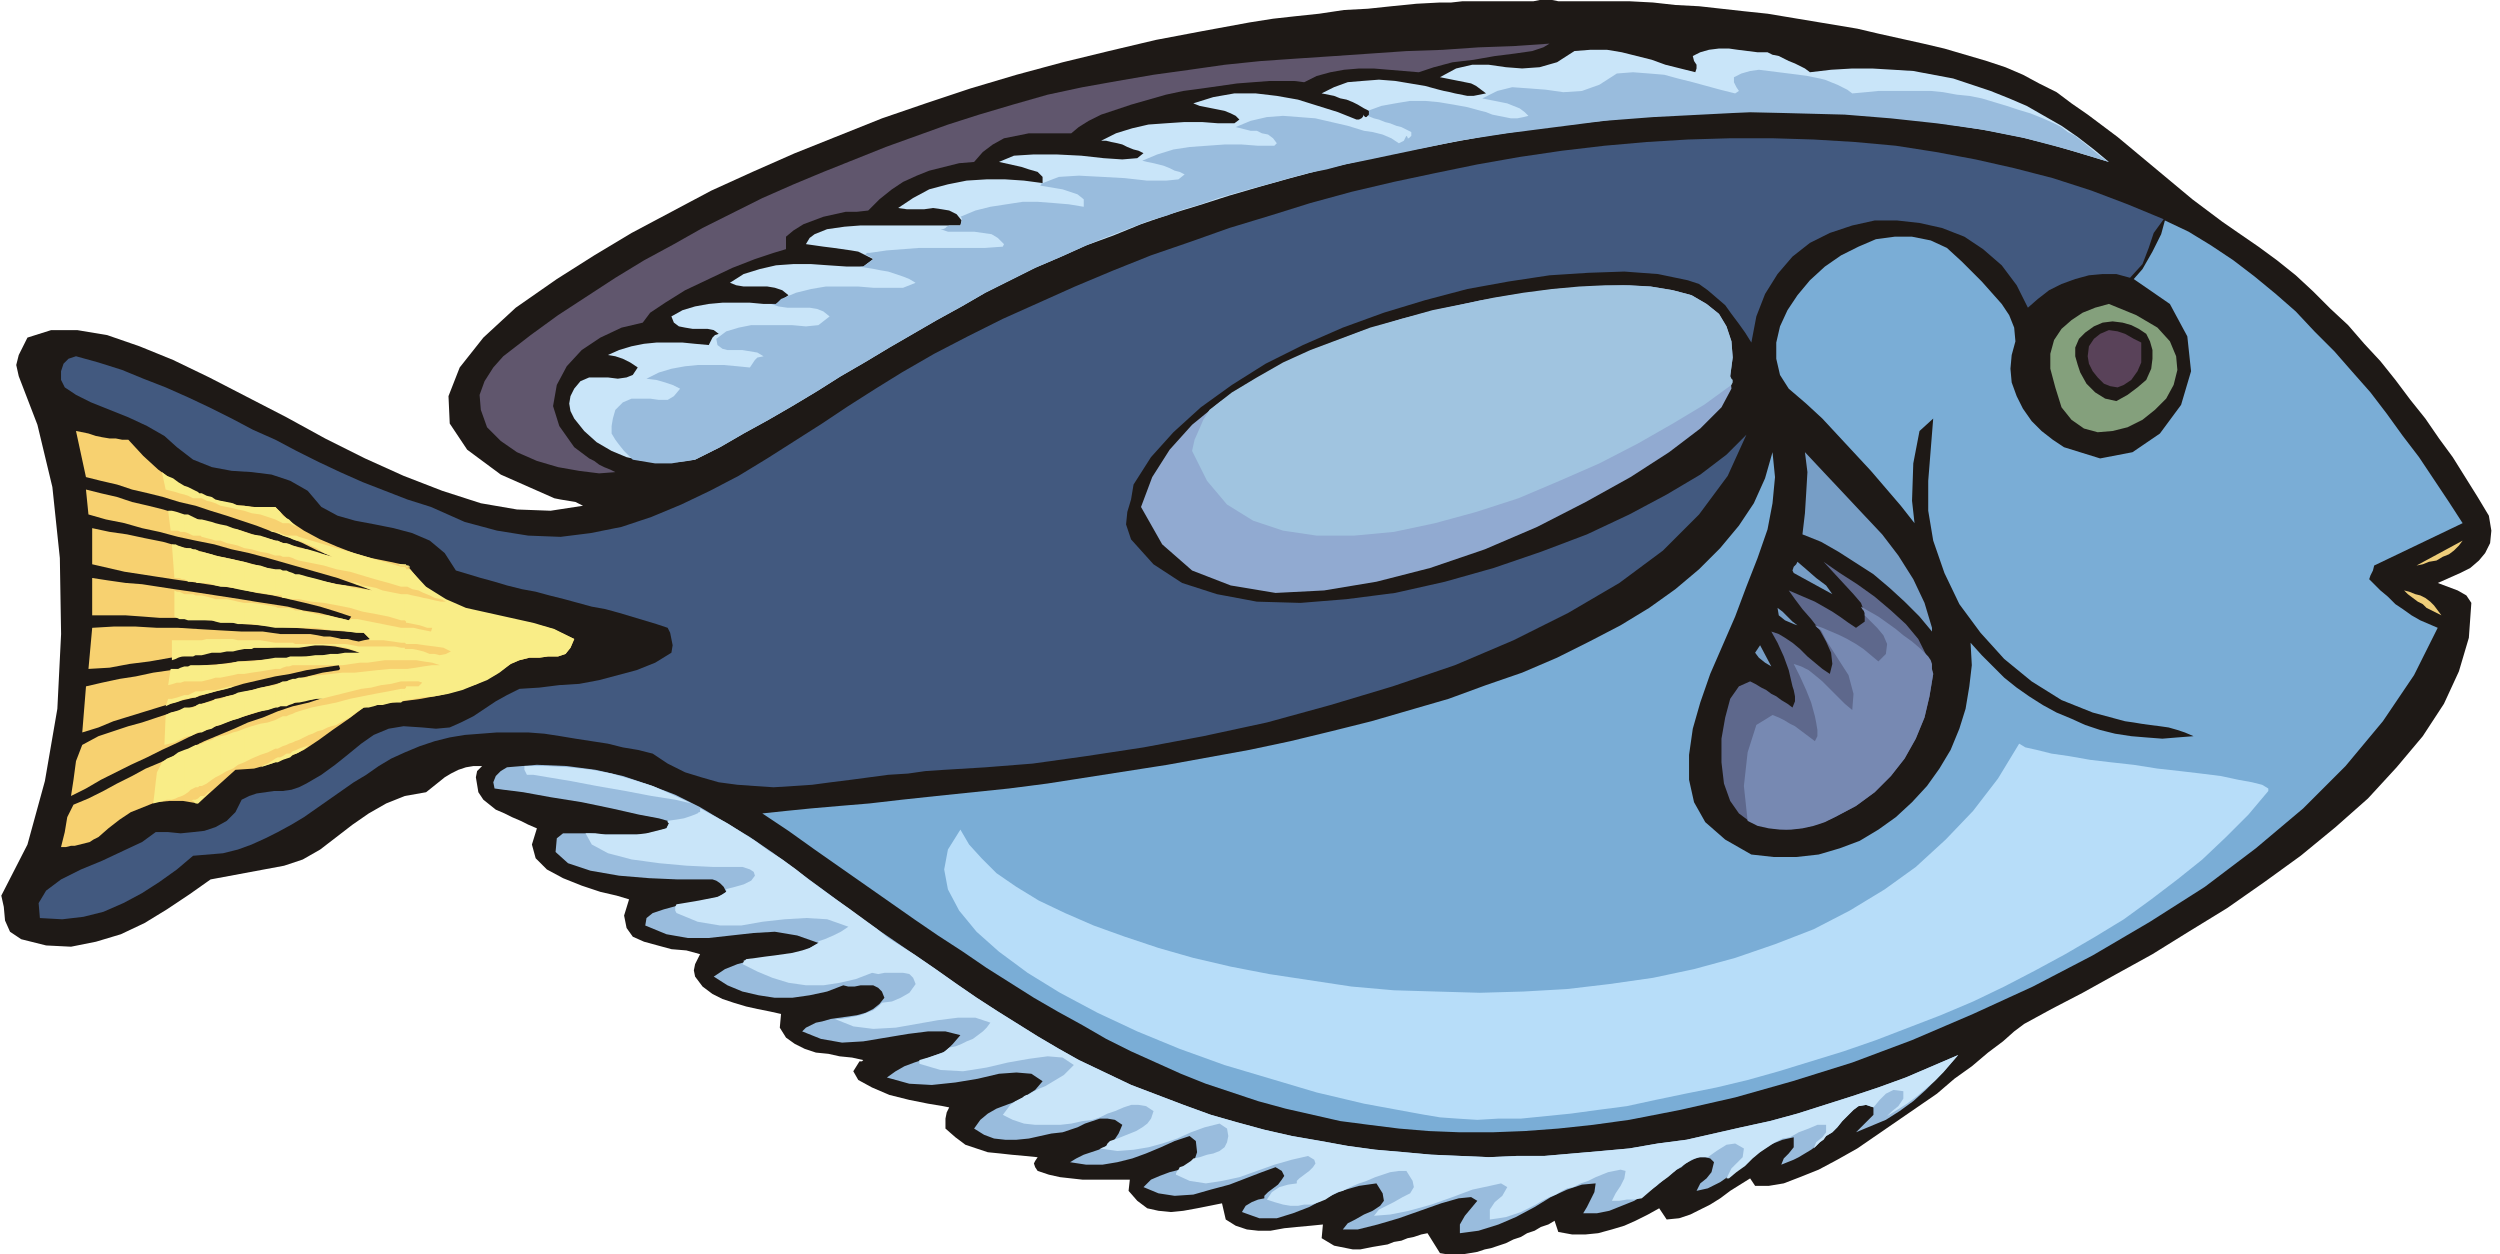 <svg xmlns="http://www.w3.org/2000/svg" fill-rule="evenodd" height="96.672" preserveAspectRatio="none" stroke-linecap="round" viewBox="0 0 2007 1007" width="2.007in"><style>.pen1{stroke:none}.brush2{fill:#1e1916}.brush4{fill:#c9e5f9}.brush5{fill:#99bcdd}.brush14{fill:#779ec6}.brush15{fill:#efce7a}</style><path class="pen1 brush2" d="m1957 468 8 3 8 3 7 4 4 6-2 28-8 27-12 26-17 26-21 25-23 25-26 23-28 23-29 21-30 21-31 19-29 18-29 16-27 15-25 13-22 12-8 6-9 8-12 9-13 11-14 10-14 12-16 11-16 11-16 11-16 11-16 9-15 8-15 6-13 5-12 2h-11l-4-6-8 5-8 5-8 6-8 5-8 4-8 4-9 3-10 1-6-9-9 5-10 5-9 4-10 3-11 3-10 1h-11l-11-2-3-9-5 3-6 2-5 3-6 2-5 3-6 2-6 3-6 2-6 2-5 1-6 2-6 1-6 1h-12l-6-1-10-16-5 1-6 2-5 1-5 2-6 1-5 2-6 1-6 1-5 1-5 1h-6l-5-1-5-1-5-1-5-3-5-3 1-11-10 1-11 1-10 1-11 2h-10l-9-1-9-3-8-5-3-13-10 2-10 2-11 2-10 1-10-1-9-2-8-6-7-8 1-9h-38l-9-1-9-1-9-2-9-3-2-3-1-3 1-2 2-3-10-1-11-1-9-1-10-1-9-3-9-3-8-6-8-7v-8l1-5 2-4-5-1-12-2-15-3-16-4-14-6-11-6-4-7 5-8h2l1-1-9-2-10-1-9-2-10-1-9-3-8-4-7-5-5-8 1-11-9-2-10-2-9-2-10-3-9-3-8-4-8-6-6-8-1-5 1-5 2-4 2-4-11-3-12-1-11-3-11-3-9-4-5-7-2-10 4-13-10-3-13-3-15-5-15-6-13-7-9-9-3-11 4-13-7-3-6-3-7-3-6-3-7-3-5-4-5-4-4-6-1-6-1-6 1-5 4-4h-7l-6 1-6 2-6 3-5 3-5 4-5 4-5 4-17 3-15 6-14 8-13 9-13 10-13 10-14 8-15 5-59 11-17 12-18 12-18 11-19 9-20 6-20 4-20-1-20-5-9-6-4-9-1-11-2-9 21-41 14-51 10-58 3-60-1-61-6-57-12-50-15-39-2-9 2-8 3-6 4-8 19-6h21l24 4 26 9 27 11 29 14 31 16 31 16 31 17 32 16 31 14 31 12 31 10 29 5 27 1 26-4-6-3-6-1-6-1-5-1-43-19-27-20-14-21-1-22 9-23 19-24 26-24 33-23 30-19 30-18 32-17 32-17 33-15 34-15 35-14 35-14 35-12 36-12 37-11 37-10 37-9 38-9 37-7 38-7 19-3 18-2 19-2 20-3 19-1 19-2 20-2 19-1h9l9-1h57l5-1h10l5 1h57l19 1 18 2 19 1 18 2 18 2 19 2 18 3 18 3 18 3 18 3 17 4 18 4 18 4 17 4 17 5 17 5 15 5 14 6 13 7 14 7 12 9 13 9 12 9 12 9 12 10 12 10 12 10 12 10 12 10 12 9 12 9 13 9 16 11 15 11 15 12 14 13 14 14 14 13 13 15 13 14 12 15 12 16 12 15 11 16 11 15 10 16 10 16 9 15 2 12-1 10-4 8-5 6-7 6-8 4-9 4-9 4z"/><path class="pen1" style="fill:#60566d" d="m1244 35-5 3-9 3-14 2-16 2-17 3-17 2-15 4-12 4-12-1-12-1-12-1h-12l-12 1-11 2-11 3-10 5-8-1h-20l-13 1-13 1-14 2-14 2-15 2-14 3-14 4-14 4-12 4-12 4-10 5-8 5-6 5h-34l-10 2-10 2-9 5-8 6-7 8-12 1-12 3-12 3-10 4-11 5-9 6-10 8-9 9-9 1h-9l-9 2-9 2-8 3-8 3-8 5-6 5v10l-10 3-15 5-18 7-19 9-19 9-16 10-12 8-6 8-17 4-17 8-15 10-12 13-8 15-3 17 5 16 12 17 4 3 4 3 4 3 4 2 4 3 4 2 5 2 4 2-13 1-16-2-17-3-17-5-16-7-13-9-11-11-5-14-1-12 4-11 7-11 8-9 22-17 22-16 23-15 23-15 23-14 24-13 23-13 24-12 24-12 25-11 24-10 25-10 25-10 25-9 25-9 25-8 27-8 28-8 28-6 28-5 29-5 29-4 28-4 29-3 29-2 30-2 29-2 29-2 29-1 29-2 28-1 29-2z"/><path class="pen1 brush4" d="m1453 58 17-2 17-1h16l17 1 16 1 16 3 16 3 15 5 15 5 15 6 14 6 14 8 14 8 13 9 13 10 12 10-23-7-24-7-24-6-25-5-25-4-26-4-26-3-26-2-26-1-27-1h-55l-27 1-28 2-27 2-27 3-28 3-27 4-28 4-27 5-26 5-27 5-26 6-26 6-26 7-25 7-24 7-25 8-23 7-23 8-22 9-22 8-20 9-21 9-20 10-20 10-19 11-20 11-19 11-19 11-20 12-19 11-19 12-20 12-19 11-20 11-19 11-20 10-14 2h-14l-14-1-13-3-12-5-12-7-10-9-8-10-3-6-1-6 1-6 3-6 5-6 7-3h15l8 1 7-1 5-2 4-6-6-4-6-3-6-2-6-1 9-4 10-3 10-2 10-1h21l10 1 11 1 2-4 1-2 2-2 3-1-4-3-5-1h-12l-6-1-5-1-4-3-2-5 9-5 10-3 11-2 11-1h22l11 1h10l10-7-5-4-6-2-6-1h-19l-6-1-5-2 11-7 13-4 13-3 14-1h14l14 1 15 1h13l8-6-6-3-6-3-6-1-7-1-7-1-8-1-7-1-7-1 3-5 4-3 5-2 5-2 14-2 13-1h80l1-4-4-5-6-3-6-1-7-1-7 1h-14l-7-1 12-8 13-7 15-4 15-3 16-1h15l15 1 15 2v-5l-4-4-7-2-6-2-18-4 12-5 16-1h18l20 1 18 2 15 1 12-1 5-4-4-2-4-1-5-2-4-2-4-1-5-1-4-1h-4l12-6 13-4 13-3 14-1 15-1h14l13 1h13l4-3-3-3-4-2-5-2-5-1-5-1-5-1-5-1-5-2 16-5 17-3h17l17 2 17 3 16 5 16 5 15 6h2l2-1 1-1 1-2v1l1 1h1l1-1h1v-4l-4-2-5-3-4-2-5-2-5-1-5-2-5-1-5-1 10-5 11-4 12-1 13-1 13 1 12 2 12 2 11 3 4 1 5 1 4 1 5 1 5 1h5l5-1 5-1-4-3-4-3-4-2-5-1-5-1-5-1-5-1-5-1 13-7 13-3h13l14 2 13 1 14-1 14-4 14-9 13-1h13l12 2 12 3 12 3 11 4 12 3 12 3 1-3v-3l-2-3-1-4 6-3 7-2 8-1h8l7 1 8 1 8 1h8l4 2 5 1 4 2 4 2 5 2 4 2 4 2 4 3z"/><path class="pen1 brush5" d="m1487 75 11-1 10-1h42l10 1 11 2 10 1 10 2 10 3 10 3 9 3 10 3 10 4 9 4 6 3 5 4 6 3 5 4 5 4 6 5 5 4 6 4-33-10-34-9-35-7-36-5-37-4-37-3-38-1-38-1-39 2-39 2-39 3-39 5-39 5-39 6-38 8-38 8v-24l7 1 8 2 7 3 6 4 2-1 2-1 1-2 1-2 1 1v1h1l1-1 1-1v-3l-4-2-4-2-4-1-5-2-4-1-5-2-4-1-5-2 1-1v-3h-1l11-4 11-2 12-2h12l11 1 12 2 11 2 11 3 4 1 5 2 5 1 5 1 5 1h5l5-1 4-1-3-3-4-3-5-2-5-2-5-1-5-1-5-1-5-1 12-6 12-3 14 1 13 1 14 2 15-1 14-5 14-9 13-1 13 1 12 1 11 3 12 3 11 3 11 3 12 3 3-2-2-3-2-4v-4l6-3 7-2 7-1 8 1 8 1 8 1 8 1 7 1 5 1 5 1 4 1 5 2 5 2 4 2 4 2 4 3zm-392 17zm0 37v-24l-13-4-13-3-13-3-13-1-13-1-13 1-13 3-12 5 4 1 4 1 4 1h5l4 2 5 1 4 3 3 4-2 2h-13l-13-1h-14l-14 1-14 1-13 2-13 4-12 5 4 1 5 1 4 1 4 1 5 2 4 2 4 1 4 2-5 4-10 1h-15l-18-2-18-1-19-1-16 1-13 5h-1v1l-1 1 18 3 6 2 6 2 5 4v6l-12-2-12-1-13-1h-12l-13 2-13 2-12 3-12 5 1 1v2l-1 4h-9l-2 1-1 1-2 1h-2l6 2h21l7 1 7 1 5 3 5 5-1 2-14 1h-53l-13 1-13 1-14 2h-2l-1 1h-1l2 1 2 1 2 1 1 1-8 6h-3l6 1 6 1 5 1 6 1 6 2 6 2 5 2 5 3-10 4h-24l-12-1h-26l-12 2-12 3-12 5-4 4h-4l6 2 7 1h18l6 1 5 2 5 4-9 7-10 1-11-1h-33l-10 2-10 3-8 6 1 5 4 3 4 1h12l6 1 6 1 5 3-5 1-2 2-2 3-2 3-10-1-11-1h-21l-10 1-11 2-10 3-10 5 8 1 7 2 6 2 6 3-5 6-5 3h-7l-7-1h-15l-7 3-6 6-2 7-1 6v6l3 5 3 4 4 5 4 4 3 3 6 1 6 1 6 1h13l6-1 7-1 6-1 20-10 19-11 20-11 19-11 20-12 19-12 19-11 20-12 19-11 19-11 20-11 19-11 20-10 20-10 21-9 20-9 12-5 13-5 13-5 13-5 14-4 13-5 14-4 14-5 14-4 14-4 15-4 14-4 15-4 15-3 15-4 15-3z"/><path class="pen1" style="fill:#7aadd6" d="m1738 177 19 9 18 11 18 12 17 13 17 14 16 14 15 16 16 16 14 16 15 17 13 17 13 18 13 17 12 18 12 18 11 17-71 34-1 4-2 4-1 3 3 3 6 6 6 5 6 6 6 4 7 5 7 4 7 3 7 3-19 38-25 37-30 36-34 34-38 32-41 31-44 28-46 27-48 25-48 22-49 21-48 18-48 15-46 13-44 10-41 8-29 4-28 3-27 2-26 1h-26l-25-1-24-2-24-3-23-3-22-5-22-5-22-6-21-7-21-7-20-8-20-9-20-9-20-10-19-11-20-11-19-11-19-12-19-12-19-13-20-13-19-13-20-14-20-14-20-14-20-14-21-15-21-14 19-2 20-2 23-2 24-2 26-3 28-3 29-3 29-3 31-4 32-5 32-5 32-5 33-6 33-6 33-7 33-8 32-8 31-9 31-9 30-11 29-10 28-12 26-13 25-13 23-14 21-15 19-16 17-17 15-18 12-18 9-20 6-21 2 20-2 21-4 21-8 23-9 23-9 24-10 23-10 23-8 23-6 21-3 21v20l4 18 9 16 16 14 21 12 18 2h18l18-2 17-5 16-6 15-9 14-10 13-12 12-13 10-14 9-15 7-17 5-16 3-18 2-17-1-18 9 10 9 9 9 9 10 8 10 7 11 7 11 6 12 5 11 5 12 4 12 3 13 2 12 1 13 1 12-1 13-1-7-3-6-2-7-2-7-1-8-1-7-1-6-1-7-1-26-7-25-10-24-15-22-18-19-21-17-23-12-25-9-26-4-24v-24l2-25 2-25-11 10-5 26-1 30 2 18-11-14-12-14-12-14-13-14-13-14-13-14-13-12-14-12-7-11-3-13v-13l3-13 6-13 8-12 10-12 12-11 13-9 14-7 14-6 15-2h14l15 3 13 6 12 11 8 8 8 8 8 9 8 9 6 9 4 10 1 11-3 11-1 11 1 11 4 11 5 10 7 10 8 8 9 7 9 6 29 9 26-5 22-15 17-23 8-27-3-28-14-26-29-20 7-8 8-14 7-14 3-11z"/><path class="pen1" style="fill:#42597f" d="m1737 176-8 11-4 12-5 13-10 11-11-3h-11l-11 1-11 3-11 4-10 5-9 7-8 7-9-18-12-16-15-13-15-10-18-7-18-4-18-2h-18l-18 4-18 6-16 8-14 11-12 14-10 16-7 18-4 21-5-8-5-7-6-8-5-7-7-6-7-6-7-5-9-3-24-5-27-2-29 1-31 2-33 5-33 6-34 9-33 10-33 12-32 14-30 15-27 17-25 18-22 20-18 20-14 22-2 12-3 10-1 10 4 12 18 20 23 15 28 9 32 6 35 1 37-3 39-5 40-9 39-11 38-13 37-14 34-16 30-16 27-16 21-16 16-16-15 33-23 31-29 29-35 26-41 24-44 22-47 20-50 17-50 15-51 14-51 11-48 9-46 7-43 6-38 3-33 2-15 1-14 2-16 1-15 2-15 2-16 2-15 2-15 1-16 1-15-1-14-1-15-2-14-4-13-4-14-7-12-8-12-3-12-2-12-3-13-2-13-2-12-2-13-2-13-1h-25l-13 1-13 1-12 2-12 3-12 4-12 5-11 5-10 6-10 7-10 6-10 7-10 7-10 7-10 7-10 6-11 6-10 5-11 5-11 4-12 3-12 1-12 1-13 11-14 10-14 9-15 8-16 7-16 4-17 2-18-1-1-12 6-10 12-9 16-8 17-7 17-8 15-7 11-8h10l10 1 10-1 9-1 9-3 9-5 7-7 5-10 6-3 6-2 7-1 7-1h7l7-1 6-2 6-3 12-7 11-8 10-8 11-9 10-7 12-5 12-2 15 1 11 1 11-1 9-4 10-5 9-6 9-6 9-5 10-5 16-1 16-2 16-1 16-3 15-4 15-4 15-6 13-8 1-6-1-5-1-5-2-4-9-3-10-3-10-3-10-3-11-3-11-2-11-3-11-3-12-3-11-3-11-2-12-3-10-3-11-3-10-3-10-3-9-14-12-10-14-6-15-4-15-3-16-3-14-4-13-7-11-13-14-8-15-5-16-2-16-1-16-3-15-6-13-10-10-9-14-8-15-7-15-6-15-6-12-6-9-6-3-6v-7l2-6 4-4 6-2 18 5 19 6 17 7 18 7 18 8 17 8 18 9 17 9 18 8 17 9 18 9 17 8 18 8 18 7 18 7 19 6 27 12 26 7 25 4 26 1 24-3 25-5 24-8 24-10 23-11 23-12 23-14 22-14 22-14 21-14 22-14 21-13 26-15 27-14 28-14 29-13 29-13 31-13 30-12 32-11 31-11 33-10 32-10 33-9 34-8 33-7 34-7 34-6 34-5 34-4 34-3 33-2 34-1h34l33 1 33 2 33 3 32 5 32 6 31 7 31 8 31 10 29 11 29 12z"/><path class="pen1" style="fill:#91aad1" d="m1389 302 1 10-8 15-17 17-25 19-31 20-36 20-39 20-42 18-44 15-43 11-42 7-39 2-36-6-31-12-24-21-17-30 9-24 14-22 18-20 22-18 26-17 27-15 30-13 31-12 32-10 32-8 32-7 31-5 30-4 28-2 25-1 22 1 18 3 15 4 12 7 10 8 6 10 4 12 1 13-2 15z"/><path class="pen1" style="fill:#a0c4e0" d="m1390 309-22 16-25 15-28 16-31 16-32 14-33 14-34 11-33 9-33 7-32 3h-30l-27-4-24-8-21-13-16-19-12-24 2-9 4-9 3-7 5-8 18-14 20-12 21-12 22-10 24-9 24-9 25-7 25-7 25-5 24-5 24-4 23-3 22-2 21-1h19l17 1 18 3 15 4 12 7 10 8 6 10 4 12 1 13-2 15 1 2 1 1v2l-1 2z"/><path class="pen1" style="fill:#84a07c" d="m1650 311-4-15v-12l3-11 6-9 8-7 9-6 10-4 11-3 22 9 17 10 10 11 5 12 1 11-3 12-6 11-9 9-10 8-12 6-12 3-12 1-11-3-10-7-8-10-5-16z"/><path class="pen1 brush2" d="m1723 268 3 6 2 7v7l-1 8-4 9-7 6-8 6-9 5-9-2-8-5-7-7-5-9-2-6-2-7v-7l3-7 5-5 7-5 7-3 8-1 8 1 7 2 6 3 6 4z"/><path class="pen1" style="fill:#594259" d="M1719 275v16l-3 7-5 7-6 4-5 2-6-1-5-2-5-5-4-5-3-6-1-6 1-8 4-6 5-4 7-3 7 1 6 2 7 4 6 3z"/><path class="pen1" style="fill:#f7d170" d="m103 353 12 13 12 11 14 10 15 8 15 6 16 4 17 2h17l11 11 12 8 13 7 14 6 13 5 14 4 15 3 14 3 13 16 15 11 16 7 18 5 19 4 18 3 18 5 17 8-3 7-4 5-6 2h-8l-7 1h-8l-8 2-7 3-13 9-14 7-14 5-15 4-16 3-15 2-16 2-15 3-12 9-13 9-11 8-12 8-13 6-13 5-14 4-15 1-30 27-12-2h-11l-11 1-10 4-10 4-9 6-9 7-8 7-4 2-3 2-4 1-4 1-4 1h-3l-4 1h-4l3-12 2-12 5-10 12-5 12-6 11-6 12-6 11-6 12-5 12-6 11-5 12-6 12-5 12-5 11-5 12-4 12-5 12-4 13-3 12-4-14 2-13 3-13 3-14 4-13 4-12 4-13 5-13 5-12 6-13 6-12 6-13 6-12 6-12 6-12 7-12 6 2-13 2-15 5-13 13-7 12-4 12-4 11-3 12-4 12-4 12-3 12-4 12-4 12-3 12-3 12-3 12-3 12-3 13-3 12-3 13-2 1-1-1-3-13 2-13 2-13 3-12 2-13 3-13 3-13 4-13 3-13 4-13 3-13 4-13 4-13 4-13 4-12 5-13 4 3-37 13-3 14-3 13-2 14-3 14-2 14-2 13-2 14-1 14-2 14-1 14-1 14-1 14-1 14-1 13-1 14-1-10-3-10-2-10-1h-11l-10 1h-11l-12 1h-11l-17 1-17 2-17 3-16 2-17 3-16 2-16 3-17 1 3-33 17-1h18l17 1h17l16 1 17 1 18 1h17l7 1 7 1h24l6 1 5 1h5l5 1 4 1h5l4 1 5 1 4-1 5-1-5-5-14-1-14-1-14-1-14-1-14-1-13-1-14-1-13-2-14-1-13-1-13-1h-14l-13-1-14-1H74v-30l13 2 14 2 13 1 13 2 13 2 14 2 13 2 13 2 13 2 12 2 13 2 13 2 12 3 13 2 12 3 12 3 2-3-12-4-13-4-12-3-13-3-13-3-13-2-13-3-13-2-14-2-13-2-14-2-13-2-13-2-13-2-13-3-13-3v-29l14 3 14 2 14 3 15 3 14 4 14 3 14 4 14 3 13 3 14 4 14 3 14 4 15 3 14 3 14 2 14 3-14-5-14-5-14-4-14-4-14-4-14-4-15-4-14-3-14-4-15-3-14-3-15-4-14-3-14-4-15-3-14-4-2-20 12 3 13 3 12 4 13 3 12 3 13 4 12 3 13 4 12 3 13 3 12 4 12 3 13 4 12 3 12 4 12 3-12-5-12-6-12-5-12-4-13-5-12-4-12-4-13-4-12-4-13-3-13-4-12-3-13-3-12-4-13-3-12-3-8-37 5 1 5 1 6 2 5 1 6 1h5l5 1h5z"/><path class="pen1" d="M327 551h9l3-3-3-1h-9v-10l7-1 6-1 7-1h6l-6-2-7-1-6-1h-7v-9h4l5 1 4 1 5 2h4l4 1 5-1 4-2-6-3-7-1-8-1-7-1h-7v-13h5l4 1 5 1 5 1 1-3h-4l-6-2-5-1-5-1v-23l4 1 5 1 4 1 5 1 4 1 5 1h4l5 1-5-1-4-2-5-1-4-2-5-2-4-2-5-1-4-2v-14h2l13 14 16 10 16 7 18 4 18 4 18 4 17 5 16 8-3 7-4 5-6 2h-8l-7 1h-8l-8 2-7 3-9 7-10 6-10 4-10 4-11 3-11 2-11 1-11 2v-11zm0-96h1l1 1v1-2l-1-1h-1v1zm-2 107v-9l1-1v-1h1v11h-2zm2-15h-2v-10h2v10zm0-17h-2v-10 1h2v9zm0-13h-1l-1-1v-12h2v13zm0-17h-1v-1l-1-1v-21h2v23zm0-29h-2v-16l1 1v1h1v14zm0-17v1h-1v-1h-1v-1h1v1h1zm-5 110 1-1 2-1v-9h-3v11zm0-17h3v-10h-3v10zm0-17h3v-10h-3v10zm0-14h3v-12h-3v12zm0-18h3v-21h-3v21zm0-27h3v-16h-3v16zm0-17h3v-1h-3v1zm0-1v1h-1l-1-1h-1 3zm0 2-10-3-11-3-10-3-10-3-11-3-10-3-10-3-10-3v3l7 3 7 3 6 4 7 3-7-2-6-2-7-2-7-1v10l10 2 10 2 10 3 11 2 10 3 10 3 11 3 10 3v-16zm0 22v21l-10-3-10-2-11-2-10-3-10-2-11-2-10-1-10-2v-20l7 2 8 2 7 2 8 2 7 1 7 2 8 1 7 1-5-2-4-2-4-1-4-2 5 1 4 2 6 1 5 1 5 2 5 1 5 1 5 1zm0 27-5-1-5-1-5-1-5-1-5-1-5-1-5-1h-5l-2 1-4-1-5-1-4-1-4-1h-4l-5-1-4-1-5-1h-1l-2-1h-2v14h13l7 1 6 1h7l6 1 7 1h6l5 5-1 1h-2 14l7 1 7 1v-12zm0 16v10h-13l-7 1-7 1h-6l-7 1-7 1h-35v-7h6l7-1h6l6-1h6l6-1h12l-5-2-6-2-6-1-6-1h-13l-6 1-7 1v-3h37l6 1 5 1h29l5 1zm0 17v10l-8 2-8 1-8 2-8 1-8 2-8 2-8 2-8 2h-4l-5 1-4 1-5 1v-20h6l2-1 9-1 9-1 9-1h10l9-1 9-1 10-1h9zm0 16-10 2-11 2-10 2-10 2-11 3-10 2-10 2-10 3v23l4-2 4-2 3-1 4-2 4-1 4-2 3-1 4-1 5-3 6-3 5-4 6-4h4l4-1 3-1h4l4-1 4-1h7v-11zm-82 51v-3l3-1 3-1 2-1 2-1-2 1-2 2-3 2-3 2zm0-173v3h-2l-3-1-2-1-3-1v-1h8l2 1zm0 9v10l-3-1-2-1-3-1h-2v-11l3 1 2 1 3 1 2 1zm0 21v20h-7l-3-1v-22l2 1 3 1 2 1h3zm0 29v14h-10v-16h2l3 1 2 1h3zm0 27v3h-10v-4h5l2 1h3zm0 10v7h-5l-3 1h-2v-7l3-1h7zm0 17v20h-3l-2 1-3 1-2 1v-20l2-1 3-1h2l3-1zm0 27v23l-3 1-2 1-3 1-2 1v-23l2-1 3-1 2-1 3-1zm0 30v3l-2 1-3 1-2 2-3 1v-4h3l2-2 3-1 2-1zm-19 11h2l2-1 2-1 3-1v-4l-3 2-2 1h-2l-2 1v3zm0-11h2l2-1 2-1 3-1v-23h-3l-2 1-2 1-2 1v23zm0-33h2l2-1h5v-20h-3l-2 1-2 1-2 1v18zm0-31h4l2-1 3-1v-7h-9v9zm0-17h9v-4h-9v4zm0-16h9v-16h-7l-2-1v17zm0-26h5v1l1 1h3v-22h-3l-2-1h-4v21zm0-32h4l2 1h3v-11h-3l-2-1-2-1h-2v12zm0-19 2 1 2 1 2 1 3 1v-1l-3-1-2-1-2-1h-2zm0-10v-10l2 2 2 2 2 3 3 2v4h-3l-2-1-2-1-2-1zm9 3h2l2 1 2 1 2 1-2-2-2-2-2-2-2-1v4zm-9-13v10l-6-2-6-2-7-1-6-2v-4l6 1h19zm-2 20-3-1-3-1-2-1 2 1 3 1h3l2 1h-2zm2 7-6-2-6-2-7-1-6-2v13l6 1 7 2 6 1 6 2v-12zm0 23v21l-6-1-6-1-7-1-6-1v-23l6 2 7 1 6 2 6 1zm0 30v17l-6-1-6-1-7-1h-6v-17h6l7 1 6 1 6 1zm0 29v4h-17l-2 1h-6v-7h13l6 1 6 1zm0 12v9l-6 1-6 1-7 1-6 1v-10h6l7-1 6-1 6-1zm0 22v18l-6 2-6 1-7 2-6 2v-20l6-1 7-2 6-1 6-1zm0 28v23l-6 3-6 2-7 3-6 3v-27l6-2 7-2 6-1 6-2zm0 31-3 2-3 2-3 1-3 2 3-1 3-1 3-1 3-1v-3zm-25-203v4l-5-1-4-1-5-1-5-1v-4l5 1 5 1 4 2h5zm0 21v13l-5-2-4-1-5-1-5-2v-13l5 1 5 2 4 1 5 2zm0 24v23l-5-1-4-1-5-1h-5v-24l5 1 5 1 4 1 5 1zm0 33v17h-5l-4-1h-10v-19h5l5 1 4 1 5 1zm0 30v7l-5 1-4 1h-5l-5 1v-11h10l4 1h5zm0 17v10h-5l-4 1-5 1-5 1v-11h5l5-1 4-1h5zm0 24v20l-5 2-4 1-5 2-5 2v-21l5-2 5-1 4-2 5-1zm0 30v27l-5 2-4 3-5 2-5 3v-31l5-1 5-2 4-1 5-2zm-19-31v-1l4-1 4-1h7-4l-3 1-4 1-4 1zm0-152v4l-4-2-3-1-4-1-4-2v-4l4 2 4 1 3 2 4 1zm0 19v13h-4l-3-1-4-1-4-1v-14l4 1 4 1 3 1 4 1zm0 26v24l-4-1-3-1-4-1h-4v-25l4 1 4 1 3 1 4 1zm0 34v19l-4-1-3-1h-8v-20l4 1 4 1 3 1h4zm0 32v11h-7l-4 1-4 1v-12l4-1h11zm0 20v11h-4l-3 1-4 1-4 1v-13h11l4-1zm0 20v1l-4 1-3 1-4 1-4 1v-3l4-1h7l4-1zm0 8v21l-4 1-3 2-4 1-4 2v-23l4-1 4-1 3-2h4zm0 30v31l-4 2-3 2-4 3-4 2v-34l4-2 4-1 3-2 4-1zm-20 54v-3l2-1 1-1 1-1h1v3l-3 3h-2zm0-13h2l1-1h2v-34h-2v1h-3v34zm0-43 1-1h4v-23h-2l-2 1-1 1v22zm0-29 2-1 1-1h2v-3h-5v5zm0-13h5v-13h-5v13zm0-21h5v-12h-5v12zm0-28h5v-20h-5v20zm0-31 1 1h4v-25h-2l-1-1-2-1v26zm0-37h4l1 1v-14h-3l-2-1v14zm0-30h5v-4h-2l-1-1-2-1v6zm5 239v3l7-7-2 1-1 1-2 2h-2zm-5-245v6h-2l-2-1-2-1-3-1v-7l3 1 2 1 2 1 2 1zm0 22v14h-2l-2-1-2-1-3-1v-14h3l2 1 2 1 2 1zm0 25v26h-6l-1-1-2-1v-25h5l2 1h2zm0 37v20h-6l-3-1v-20h7l2 1zm0 36v12l-2 1h-7v-13h9zm0 20v13h-9v-12h3l2-1h4zm0 21v5h-4l-2 1h-3v-3h3l2-1 2-1 2-1zm0 12v22l-2 1-2 1h-2l-3 1v-24h7l2-1zm0 31v34l-2 1-2 1-2 2-3 2v-36l3-1 2-1 2-1 2-1zm0 44v3l-1-1-1-1h-1l1-1h2zm-9-252v7l-4-1-3-1-4-1-4-1-3-14 4 3 5 2 4 3 5 3zm0 23v14h-3l-2-1h-6l-2-16h3l4 1 3 1 3 1zm0 27v25h-2l-2-1h-4l-2-27h3l2 1 3 1 2 1zm0 37v20h-4l-2-1-2-1v-21l2 1h2l2 1 2 1zm0 37v13h-2l-3 1-2 1-3 1v-16h10zm0 21v12l-3 1h-3l-3 1-4 1 2-13h6l2-1 3-1zm0 23v3l-4 2-3 1-4 1-4 2 2-6h3l4-1 3-1 3-1zm0 10v24l-4 2-4 2-4 1-4 1 1-24 4-2 4-1 3-1 4-2zm0 34v36l-2 1-3 1-2 1-3 1h-4l-3 1-4 1-4 1 1-8 1-9 1-8 4-8 4-3 5-2 4-3 5-2z" style="fill:#f9ed87"/><path class="pen1 brush14" d="M1551 504v3l-10-12-12-12-12-11-13-11-14-9-14-9-14-8-15-6 2-17 1-16 1-17-2-16 15 16 16 17 15 16 16 17 13 17 12 19 9 19 6 20z"/><path class="pen1 brush15" d="m1940 454 37-20-3 4-4 4-4 3-5 2-5 3-6 1-5 2-5 1z"/><path class="pen1 brush14" d="m1471 477-31-17-1-2 1-3 2-2 1-2 7 6 8 7 8 6 5 7z"/><path class="pen1" style="fill:#5e688c" d="m1473 656-9 4-10 3-10 2-10 1-10-1-10-2-10-4-8-6-7-10-5-14-2-17v-19l3-17 4-15 7-10 9-4 4 2 5 3 4 2 4 3 4 2 4 3 5 3 4 3 2-5v-4l-1-5-1-3-3-13-4-11-5-11-5-9 6 2 5 3 6 4 6 5 6 6 6 5 6 5 6 4 2-8-1-9-4-9-5-9-7-9-7-8-6-8-5-7 7 3 7 3 7 3 7 4 7 4 6 4 7 5 6 4 7-5v-7l-3-8-6-7-24-26 13 9 14 9 14 10 13 11 12 11 10 12 7 14 5 14-3 18-4 17-7 17-9 16-11 14-13 13-15 11-17 9z"/><path class="pen1" style="fill:#7789b2" d="m1403 659-3-28 3-27 7-22 13-8 5 2 4 2 5 3 4 2 4 3 4 3 4 3 4 3 2-4v-5l-1-6-1-5-3-11-4-10-5-11-5-10 6 2 6 3 5 4 6 5 6 6 6 6 6 6 6 5 1-13-4-15-9-14-9-14-2-4-2-4-3-2-2-2 6 2 7 3 7 3 6 3 7 4 6 4 6 5 6 5 6-6 1-8-3-7-5-6-10-10v-2l-1-2-1-1-1-2 7 4 7 4 7 5 7 5 6 5 7 5 7 6 6 6 2 3 1 3v4l1 4-3 18-4 17-7 17-9 16-11 14-13 13-15 11-17 9-8 4-9 3-9 2-9 1h-9l-9-1-9-2-8-4z"/><path class="pen1 brush15" d="m1960 494-4-2-4-2-4-2-3-3-4-2-4-3-4-3-3-3 4 1 5 2 4 1 4 2 4 3 3 3 3 4 3 4z"/><path class="pen1 brush14" d="m1443 502-3-1-7-3-5-4-1-6 4 3 4 4 4 4 4 3zm-21 33-5-3-5-4-3-4 4-6 9 17z"/><path class="pen1 brush5" d="m1490 909 3-3 6-6 5-5v-6l-6-2-6 1-4 3-4 4-5 5-4 5-4 4-5 3-4 4-4 4-4 3-5 3-5 3-4 2-5 2-5 2 2-5 4-4 4-5v-8l-9 2-10 4-10 7-10 8-10 8-10 7-10 5-9 2 3-6 5-4 4-5 2-8-3-3-4-1h-4l-4 1-4 2-4 2-3 3-4 2-8 6-8 7-9 6-9 6-10 4-10 4-10 2h-11l3-5 3-6 3-6 1-7-11 1-12 4-13 6-13 8-15 8-14 6-16 5-15 2v-7l4-7 5-6 5-6-5-3-10 1-14 4-17 6-17 6-17 5-16 4h-12l4-5 6-3 7-4 7-3 6-4 3-4-1-6-5-8-14 2-14 4-13 6-13 7-13 5-13 4h-14l-14-5 3-5 5-3 5-2 5-1v-2l3-3 4-3 4-3 3-4 2-3-2-4-5-3-11 4-13 5-13 5-15 4-14 4-15 1-13-2-12-5 6-6 7-3 8-3 8-2 6-3 6-5 2-6-1-9-5-4-12 4-11 5-12 5-11 4-12 3-12 2h-13l-13-2 5-3 6-3 6-2 6-2 6-3 6-4 4-6 3-7-6-4-6-1h-6l-6 2-6 2-6 3-6 2-6 2-9 1-9 2-9 2-10 1h-9l-9-1-8-3-8-5 5-7 6-5 7-4 8-3 8-3 7-4 8-5 6-7-9-6-12-1-14 1-17 4-18 3-19 2-18-1-18-5 7-5 7-4 8-3 9-3 8-3 8-3 6-6 6-7-12-3h-14l-16 2-18 3-18 3-17 1-17-3-15-6 3-3 4-2 4-2 5-1 7-2 7-1 7-1 7-1 7-2 6-3 5-4 4-5-2-5-3-3-4-2h-10l-5 1h-5l-4-1-13 5-14 3-14 2h-14l-13-2-13-3-12-5-11-7 9-6 10-4 11-3 11-1 12-2 11-2 10-3 10-6-17-6-18-3-17 1-18 2-18 2h-17l-17-3-17-7 1-6 5-4 9-3 11-3 12-2 11-2 10-3 6-4-2-4-3-3-3-2-3-1h-28l-23-1-24-2-23-4-18-6-10-9 1-11 5-4h21l11 1h32l10-2 9-3 1-2 1-2-1-1v-1l-7-2-16-3-22-5-24-5-25-4-22-4-16-2-7-1-1-5 2-5 4-4 5-3 24-2 24 1 23 3 22 5 21 7 21 8 20 10 20 12 20 12 19 13 19 14 19 14 19 14 19 14 19 13 19 13 16 11 17 12 16 11 17 11 16 10 16 10 17 10 16 9 21 10 21 10 21 8 21 8 22 8 21 6 22 6 22 5 23 4 22 4 22 3 23 2 22 2 23 1 23 1 23-1h22l23-2 23-2 22-2 23-4 23-3 22-5 22-5 23-5 22-6 22-7 22-7 21-7 22-8 21-9 21-9-8 9-9 10-9 9-10 9-11 8-11 7-12 5-12 5z"/><path class="pen1 brush4" d="m1515 896 4-4 5-4 4-6v-6l-8-1-6 3-5 5-5 6-6-2-6 1-4 3-4 4-5 5-4 5-4 4-5 3-2 3-3 2-3 3-2 2 2-5 5-4 3-4v-6h-7l-7 3-8 3-7 4-6 1-6 3-6 4-6 4-6 5-6 6-7 5-6 5h-2l4-8 5-5 4-4 1-7-7-4-7 1-8 5-7 5h-7l-6 2-6 4-6 4-7 6-7 5-7 6-7 6-6 1h-6l-6 1h-6l3-6 4-6 3-6 1-6-4-1-5 1-5 1-5 2-5 2-6 3-6 2-6 3-5 1-4 2-5 3-5 2-6 3-5 3-6 3-6 3-6 2-6 2-6 1-7 1v-8l4-6 6-5 4-7-5-3-9 2-14 3-16 6-17 6-18 5-15 3-13 1 4-5 6-3 6-3 7-4 6-3 3-5-1-5-5-8h-6l-7 1-6 2-6 2-7 3-6 2-7 3-6 3-4 1-4 2-3 2-3 2-5 2-6 2h-6l-5 1h-6l-6-1-7-2-6-2 4-6 6-4 7-2 7-1v-2l2-2 4-3 4-3 3-3 2-3-1-3-5-3-13 3-14 4-14 5-14 5-14 3-13 2-13-2-11-5v-1l1-2 1-1 1-2 3-1 3-2 3-2 2-2 5-1 6-2 5-1 5-2 4-3 2-4 1-5-1-6-6-4-12 3-11 4-11 5-12 4-11 3-12 2-13 1-14-2 3-1 2-1 1-2 2-2 6-2 5-2 5-2 5-2 5-3 4-3 3-4 2-6-6-4-6-1h-6l-6 2-7 3-6 2-6 3-6 2-8 1-9 2-9 1h-20l-9-1-9-3-8-4 3-4 3-4 4-3 4-2 2-1 1-1 2-1h1l5-3 4-2 5-2 5-3 5-3 5-3 4-4 4-4-9-6-12-1-15 2-17 3-17 4-19 3-18-1-17-5v-3l7-2 6-2 6-2 5-4 5-1 5-2 4-2 5-2 4-3 4-3 3-3 3-4-12-4h-14l-16 2-17 3-17 3-18 1-16-2-15-6h5l6-1 5-1 5-1 5-2 5-2 4-3 3-3 8-1 7-3 7-4 5-7-2-5-3-3-5-1h-15l-5 1-5-1-13 5-13 3-13 2h-14l-14-2-13-4-12-5-12-6 1-2v-1h1l1-1 8-1 7-1 8-1 7-1 7-1 8-2 6-2 7-4v-1h-1l6-2 7-3 6-3 6-4-17-6-17-1-17 1-18 2-17 3h-17l-18-3-17-7-1-2v-3l1-2 6-1 6-1 6-1 5-1 5-1 5-1 4-2 3-2v-2h-1l8-2 7-2 6-3 3-4-1-3-3-2-3-1-3-1h-24l-21-1-22-2-22-3-19-5-13-7-5-9h8l8 1h25l8-1 8-2 8-2 1-2 1-2-1-1v-1l7-1 6-1 6-2 5-2 1-1h1v-3l11 6 11 6 11 7 11 7 11 8 11 7 11 8 10 8 11 8 11 8 10 7 11 8 11 8 10 8 11 7 11 7 16 11 17 12 16 11 17 11 16 10 16 10 17 10 16 9 21 10 21 10 21 8 21 8 22 8 21 6 22 6 22 5 23 4 22 4 22 3 23 2 22 2 23 1 23 1 23-1h22l23-2 23-2 22-2 23-4 23-3 22-5 22-5 23-5 22-6 22-7 22-7 21-7 22-8 21-9 21-9-6 7-6 7-7 7-7 6-7 6-8 6-8 5-8 5zM555 645l-13-3-19-3-21-4-23-4-21-4-18-3-12-2h-5l-1-2-1-2v-3h18l18 1 18 2 16 3 17 5 16 5 16 7 15 7z"/><path class="pen1" style="fill:#b7ddf9" d="m771 666 7 12 10 11 12 12 16 11 18 11 21 10 23 10 25 9 27 9 28 8 30 7 31 6 33 5 33 5 34 3 34 1 35 1 35-1 35-2 34-4 35-5 33-7 33-9 32-11 31-12 29-15 28-17 25-18 24-22 22-23 20-26 17-28 5 3 9 2 12 3 14 2 17 3 17 2 18 2 19 3 18 2 17 2 16 2 14 3 11 2 8 2 5 3v2l-16 19-18 18-19 18-20 16-21 16-22 16-23 14-24 14-24 13-25 13-25 12-26 11-26 10-26 10-26 9-26 8-26 8-25 7-25 6-25 5-24 5-23 5-23 3-22 3-20 2-20 2h-18l-17 1-16-1-14-1-12-2-11-2-38-7-38-9-37-11-37-11-36-13-34-14-32-15-30-16-26-16-23-17-18-16-14-17-9-17-3-16 3-16 10-16z"/></svg>
